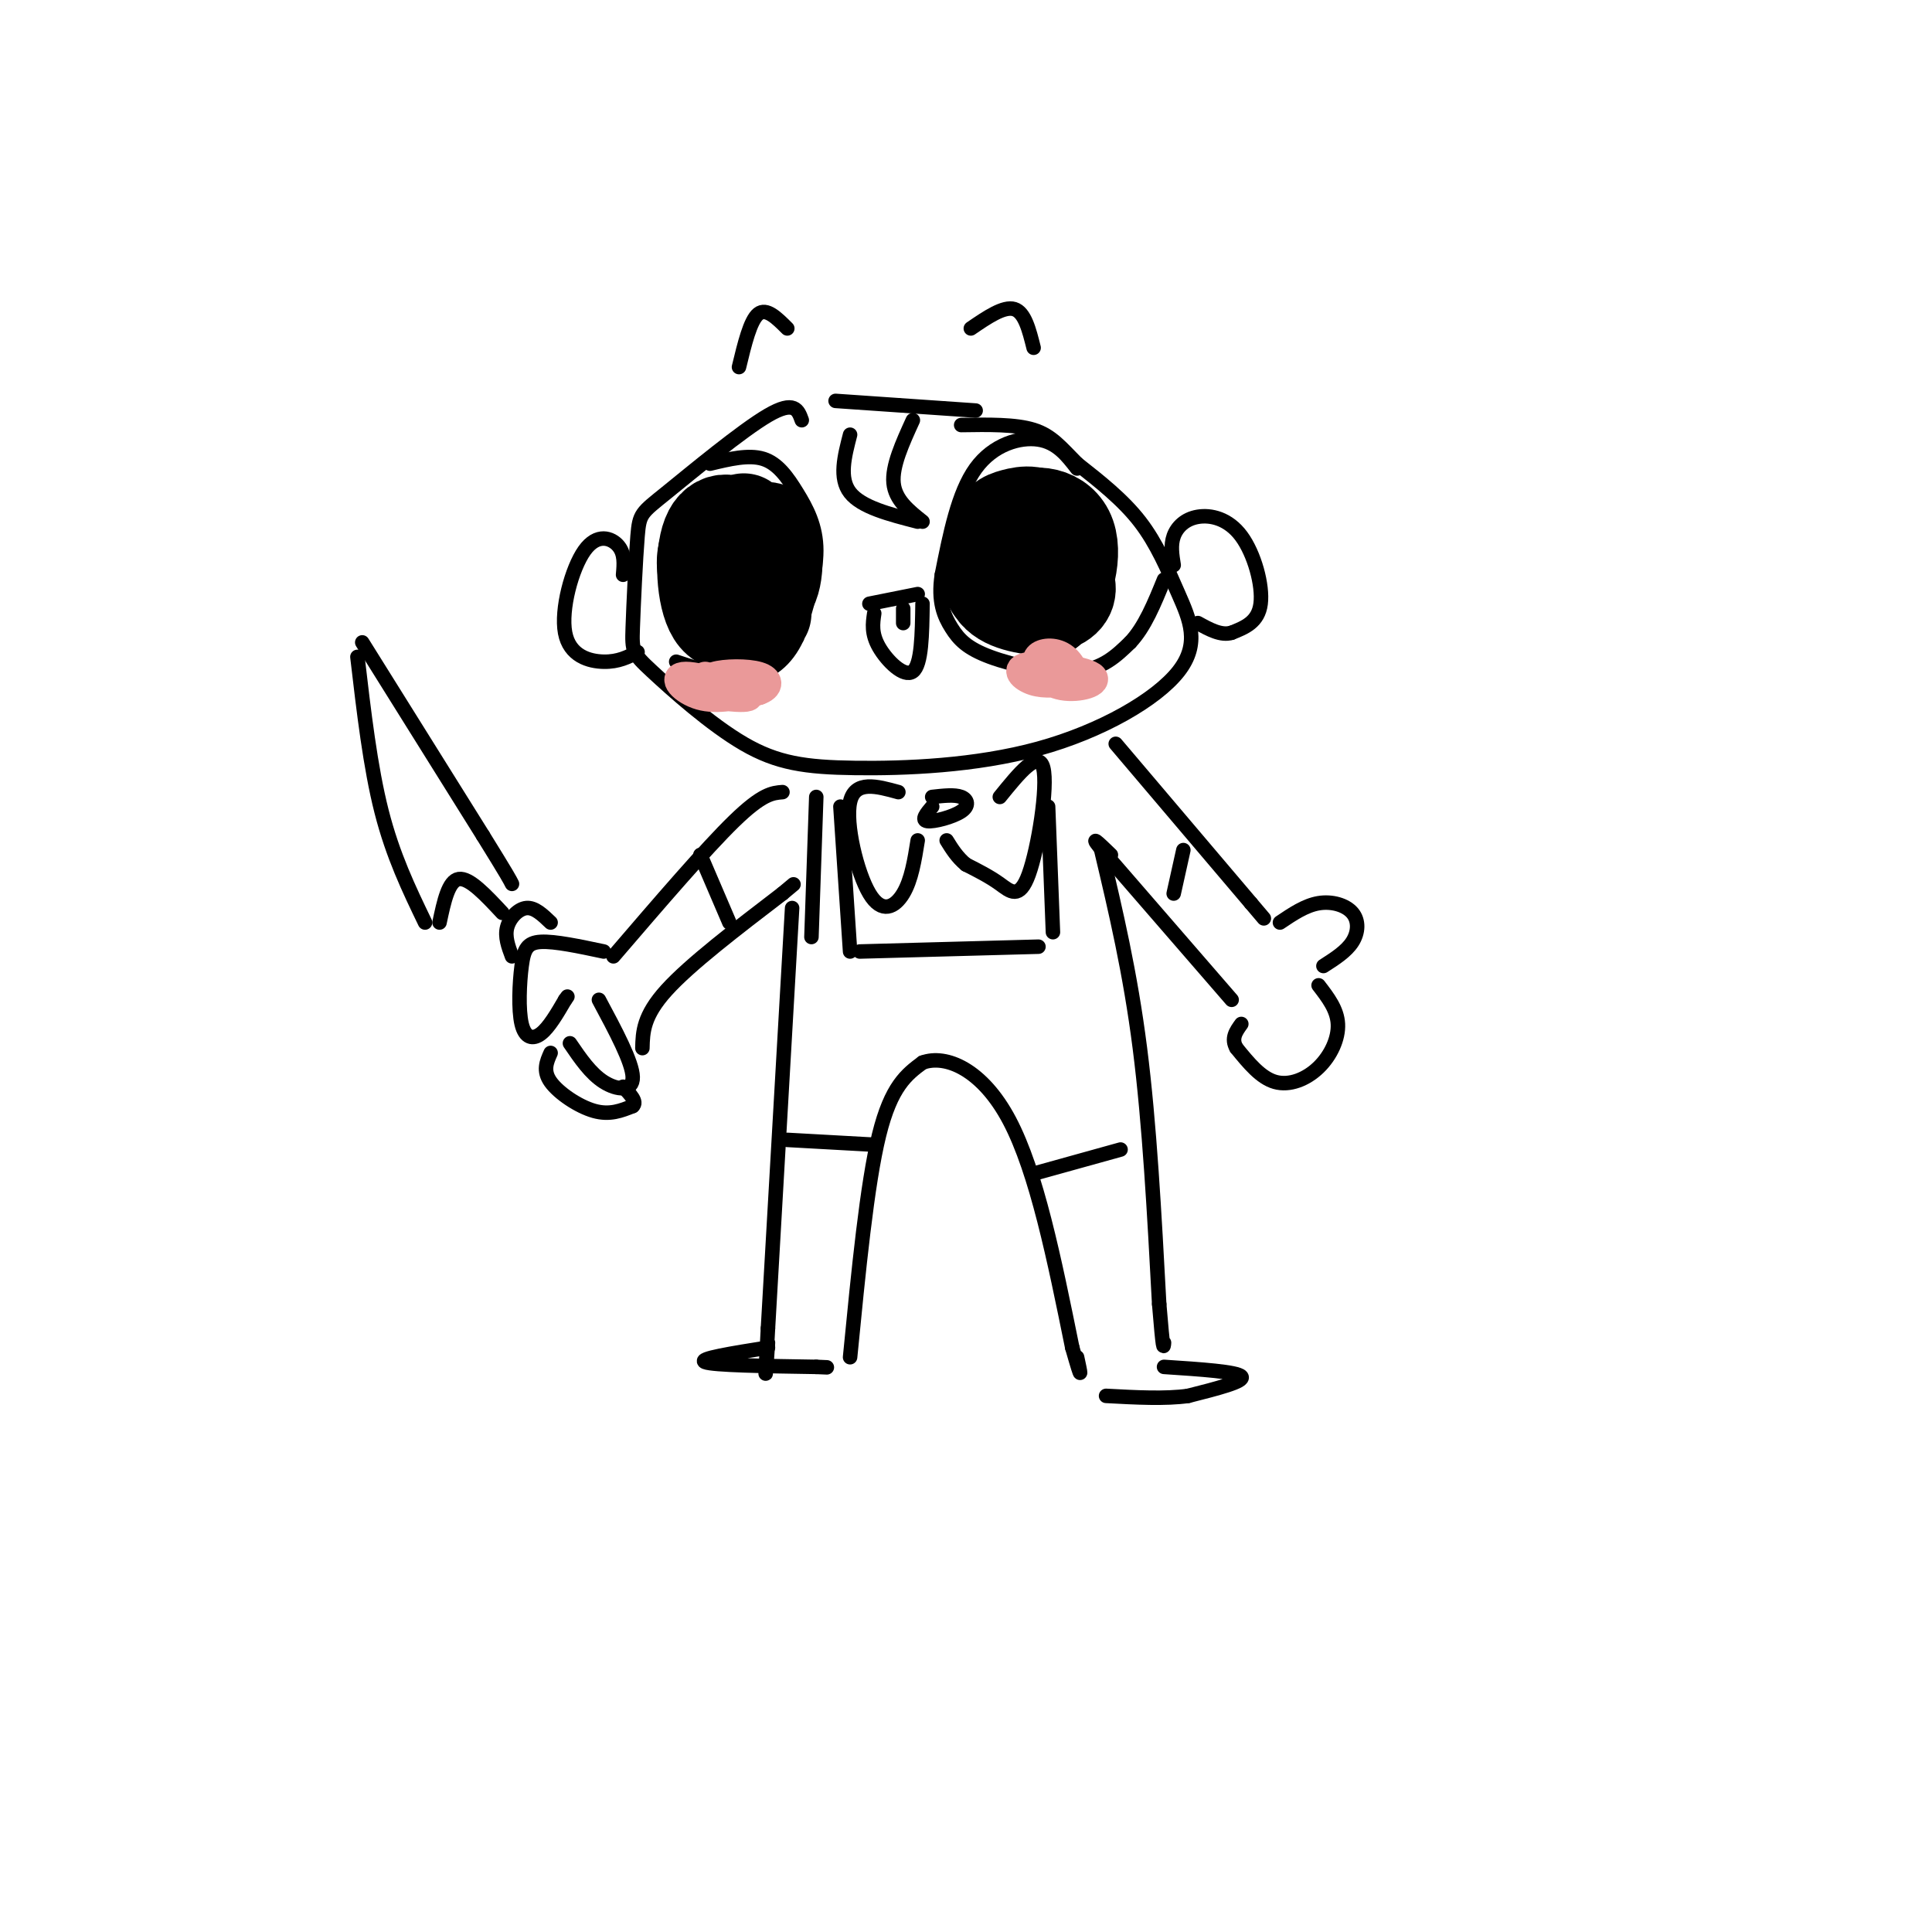 <svg viewBox='0 0 400 400' version='1.1' xmlns='http://www.w3.org/2000/svg' xmlns:xlink='http://www.w3.org/1999/xlink'><g fill='none' stroke='rgb(0,0,0)' stroke-width='3' stroke-linecap='round' stroke-linejoin='round'><path d='M166,87c-0.754,-2.104 -1.509,-4.209 -7,-1c-5.491,3.209 -15.720,11.730 -21,16c-5.280,4.270 -5.612,4.287 -6,9c-0.388,4.713 -0.831,14.122 -1,19c-0.169,4.878 -0.062,5.225 4,9c4.062,3.775 12.080,10.979 19,15c6.920,4.021 12.742,4.860 23,5c10.258,0.140 24.953,-0.418 38,-4c13.047,-3.582 24.446,-10.187 29,-16c4.554,-5.813 2.265,-10.834 0,-16c-2.265,-5.166 -4.504,-10.476 -8,-15c-3.496,-4.524 -8.248,-8.262 -13,-12'/><path d='M223,96c-3.356,-3.378 -5.244,-5.822 -9,-7c-3.756,-1.178 -9.378,-1.089 -15,-1'/><path d='M180,125c0.000,0.000 10.000,-2.000 10,-2'/><path d='M181,127c-0.311,2.089 -0.622,4.178 1,7c1.622,2.822 5.178,6.378 7,5c1.822,-1.378 1.911,-7.689 2,-14'/><path d='M187,126c0.000,0.000 0.000,3.000 0,3'/><path d='M147,96c4.000,-0.964 8.000,-1.929 11,-1c3.000,0.929 5.000,3.750 7,7c2.000,3.250 4.000,6.929 4,12c0.000,5.071 -2.000,11.536 -4,18'/><path d='M165,132c-2.178,4.711 -5.622,7.489 -10,8c-4.378,0.511 -9.689,-1.244 -15,-3'/><path d='M223,97c-2.089,-2.711 -4.178,-5.422 -8,-6c-3.822,-0.578 -9.378,0.978 -13,6c-3.622,5.022 -5.311,13.511 -7,22'/><path d='M195,119c-0.863,5.598 0.480,8.593 2,11c1.520,2.407 3.217,4.225 8,6c4.783,1.775 12.652,3.507 18,3c5.348,-0.507 8.174,-3.254 11,-6'/><path d='M234,133c3.000,-3.167 5.000,-8.083 7,-13'/></g>
<g fill='none' stroke='rgb(0,0,0)' stroke-width='20' stroke-linecap='round' stroke-linejoin='round'><path d='M154,108c-3.599,3.878 -7.197,7.757 -6,11c1.197,3.243 7.191,5.851 10,4c2.809,-1.851 2.434,-8.161 2,-11c-0.434,-2.839 -0.926,-2.205 -3,-2c-2.074,0.205 -5.731,-0.017 -8,1c-2.269,1.017 -3.149,3.274 -3,6c0.149,2.726 1.328,5.922 3,7c1.672,1.078 3.836,0.039 6,-1'/><path d='M155,123c1.110,-2.617 0.885,-8.660 -1,-12c-1.885,-3.340 -5.431,-3.976 -7,0c-1.569,3.976 -1.163,12.565 1,16c2.163,3.435 6.081,1.718 10,0'/><path d='M212,110c-2.215,-0.723 -4.431,-1.445 -6,1c-1.569,2.445 -2.492,8.058 0,11c2.492,2.942 8.401,3.215 11,0c2.599,-3.215 1.890,-9.917 0,-13c-1.890,-3.083 -4.960,-2.548 -7,-2c-2.040,0.548 -3.049,1.109 -4,4c-0.951,2.891 -1.843,8.112 0,11c1.843,2.888 6.422,3.444 11,4'/><path d='M217,126c3.158,-2.446 5.554,-10.560 4,-15c-1.554,-4.440 -7.057,-5.206 -10,-3c-2.943,2.206 -3.325,7.385 -2,11c1.325,3.615 4.357,5.666 7,6c2.643,0.334 4.898,-1.047 5,-3c0.102,-1.953 -1.949,-4.476 -4,-7'/></g>
<g fill='none' stroke='rgb(234,153,153)' stroke-width='6' stroke-linecap='round' stroke-linejoin='round'><path d='M146,140c-2.490,1.000 -4.979,2.000 -2,3c2.979,1.000 11.427,2.000 11,1c-0.427,-1.000 -9.730,-4.000 -13,-4c-3.270,0.000 -0.506,3.000 3,4c3.506,1.000 7.753,0.000 12,-1'/><path d='M157,143c2.381,-0.798 2.333,-2.292 0,-3c-2.333,-0.708 -6.952,-0.631 -9,0c-2.048,0.631 -1.524,1.815 -1,3'/><path d='M217,139c-1.661,-0.914 -3.322,-1.827 -3,-1c0.322,0.827 2.628,3.396 6,4c3.372,0.604 7.811,-0.756 6,-2c-1.811,-1.244 -9.872,-2.374 -13,-2c-3.128,0.374 -1.322,2.250 1,3c2.322,0.750 5.161,0.375 8,0'/><path d='M222,141c1.095,-1.083 -0.167,-3.792 -2,-5c-1.833,-1.208 -4.238,-0.917 -5,0c-0.762,0.917 0.119,2.458 1,4'/></g>
<g fill='none' stroke='rgb(0,0,0)' stroke-width='3' stroke-linecap='round' stroke-linejoin='round'><path d='M153,76c1.167,-4.833 2.333,-9.667 4,-11c1.667,-1.333 3.833,0.833 6,3'/><path d='M173,83c0.000,0.000 29.000,2.000 29,2'/><path d='M201,68c3.417,-2.333 6.833,-4.667 9,-4c2.167,0.667 3.083,4.333 4,8'/><path d='M162,164c-2.083,0.167 -4.167,0.333 -10,6c-5.833,5.667 -15.417,16.833 -25,28'/><path d='M125,197c-5.065,-1.075 -10.131,-2.150 -13,-2c-2.869,0.150 -3.542,1.525 -4,5c-0.458,3.475 -0.700,9.051 0,12c0.700,2.949 2.343,3.271 4,2c1.657,-1.271 3.329,-4.136 5,-7'/><path d='M117,207c0.833,-1.167 0.417,-0.583 0,0'/><path d='M124,207c3.467,6.467 6.933,12.933 7,16c0.067,3.067 -3.267,2.733 -6,1c-2.733,-1.733 -4.867,-4.867 -7,-8'/><path d='M106,198c-0.756,-2.022 -1.511,-4.044 -1,-6c0.511,-1.956 2.289,-3.844 4,-4c1.711,-0.156 3.356,1.422 5,3'/><path d='M104,189c-3.417,-3.667 -6.833,-7.333 -9,-7c-2.167,0.333 -3.083,4.667 -4,9'/><path d='M88,191c-3.333,-6.917 -6.667,-13.833 -9,-23c-2.333,-9.167 -3.667,-20.583 -5,-32'/><path d='M75,133c0.000,0.000 25.000,40.000 25,40'/><path d='M100,173c5.167,8.333 5.583,9.167 6,10'/><path d='M114,218c-0.822,1.844 -1.644,3.689 0,6c1.644,2.311 5.756,5.089 9,6c3.244,0.911 5.622,-0.044 8,-1'/><path d='M131,229c1.000,-0.833 -0.500,-2.417 -2,-4'/><path d='M133,217c0.083,-3.333 0.167,-6.667 5,-12c4.833,-5.333 14.417,-12.667 24,-20'/><path d='M162,185c4.000,-3.333 2.000,-1.667 0,0'/><path d='M231,154c0.000,0.000 28.000,33.000 28,33'/><path d='M259,187c4.667,5.500 2.333,2.750 0,0'/><path d='M265,191c2.625,-1.768 5.250,-3.536 8,-4c2.750,-0.464 5.625,0.375 7,2c1.375,1.625 1.250,4.036 0,6c-1.250,1.964 -3.625,3.482 -6,5'/><path d='M273,204c1.923,2.494 3.845,4.988 4,8c0.155,3.012 -1.458,6.542 -4,9c-2.542,2.458 -6.012,3.845 -9,3c-2.988,-0.845 -5.494,-3.923 -8,-7'/><path d='M256,217c-1.167,-2.000 -0.083,-3.500 1,-5'/><path d='M255,207c0.000,0.000 -26.000,-30.000 -26,-30'/><path d='M229,177c-4.167,-5.000 -1.583,-2.500 1,0'/><path d='M164,188c0.000,0.000 -5.000,87.000 -5,87'/><path d='M159,275c-0.833,15.000 -0.417,9.000 0,3'/><path d='M159,279c-7.333,1.167 -14.667,2.333 -13,3c1.667,0.667 12.333,0.833 23,1'/><path d='M169,283c3.833,0.167 1.917,0.083 0,0'/><path d='M176,281c1.750,-17.917 3.500,-35.833 6,-46c2.500,-10.167 5.750,-12.583 9,-15'/><path d='M191,220c4.822,-1.756 12.378,1.356 18,12c5.622,10.644 9.311,28.822 13,47'/><path d='M222,279c2.333,8.167 1.667,5.083 1,2'/><path d='M228,176c3.000,12.667 6.000,25.333 8,41c2.000,15.667 3.000,34.333 4,53'/><path d='M240,270c0.833,10.167 0.917,9.083 1,8'/><path d='M241,283c7.583,0.500 15.167,1.000 16,2c0.833,1.000 -5.083,2.500 -11,4'/><path d='M246,289c-4.667,0.667 -10.833,0.333 -17,0'/><path d='M186,164c-4.488,-1.238 -8.976,-2.476 -10,2c-1.024,4.476 1.417,14.667 4,19c2.583,4.333 5.310,2.810 7,0c1.690,-2.810 2.345,-6.905 3,-11'/><path d='M193,167c-1.179,1.405 -2.357,2.810 -1,3c1.357,0.190 5.250,-0.833 7,-2c1.750,-1.167 1.357,-2.476 0,-3c-1.357,-0.524 -3.679,-0.262 -6,0'/><path d='M207,165c4.006,-4.940 8.012,-9.881 9,-6c0.988,3.881 -1.042,16.583 -3,22c-1.958,5.417 -3.845,3.548 -6,2c-2.155,-1.548 -4.577,-2.774 -7,-4'/><path d='M200,179c-1.833,-1.500 -2.917,-3.250 -4,-5'/><path d='M169,165c0.000,0.000 -1.000,29.000 -1,29'/><path d='M174,167c0.000,0.000 2.000,30.000 2,30'/><path d='M178,197c0.000,0.000 37.000,-1.000 37,-1'/><path d='M217,167c0.000,0.000 1.000,26.000 1,26'/><path d='M163,236c0.000,0.000 18.000,1.000 18,1'/><path d='M214,243c0.000,0.000 18.000,-5.000 18,-5'/><path d='M145,177c0.000,0.000 6.000,14.000 6,14'/><path d='M245,176c0.000,0.000 -2.000,9.000 -2,9'/><path d='M176,90c-1.167,4.500 -2.333,9.000 0,12c2.333,3.000 8.167,4.500 14,6'/><path d='M191,108c-2.833,-2.250 -5.667,-4.500 -6,-8c-0.333,-3.500 1.833,-8.250 4,-13'/><path d='M129,119c0.196,-2.185 0.392,-4.370 -1,-6c-1.392,-1.630 -4.373,-2.705 -7,1c-2.627,3.705 -4.900,12.190 -4,17c0.900,4.810 4.971,5.946 8,6c3.029,0.054 5.014,-0.973 7,-2'/><path d='M243,117c-0.335,-2.064 -0.670,-4.128 0,-6c0.670,-1.872 2.344,-3.553 5,-4c2.656,-0.447 6.292,0.341 9,4c2.708,3.659 4.488,10.188 4,14c-0.488,3.812 -3.244,4.906 -6,6'/><path d='M255,131c-2.167,0.667 -4.583,-0.667 -7,-2'/></g>
</svg>